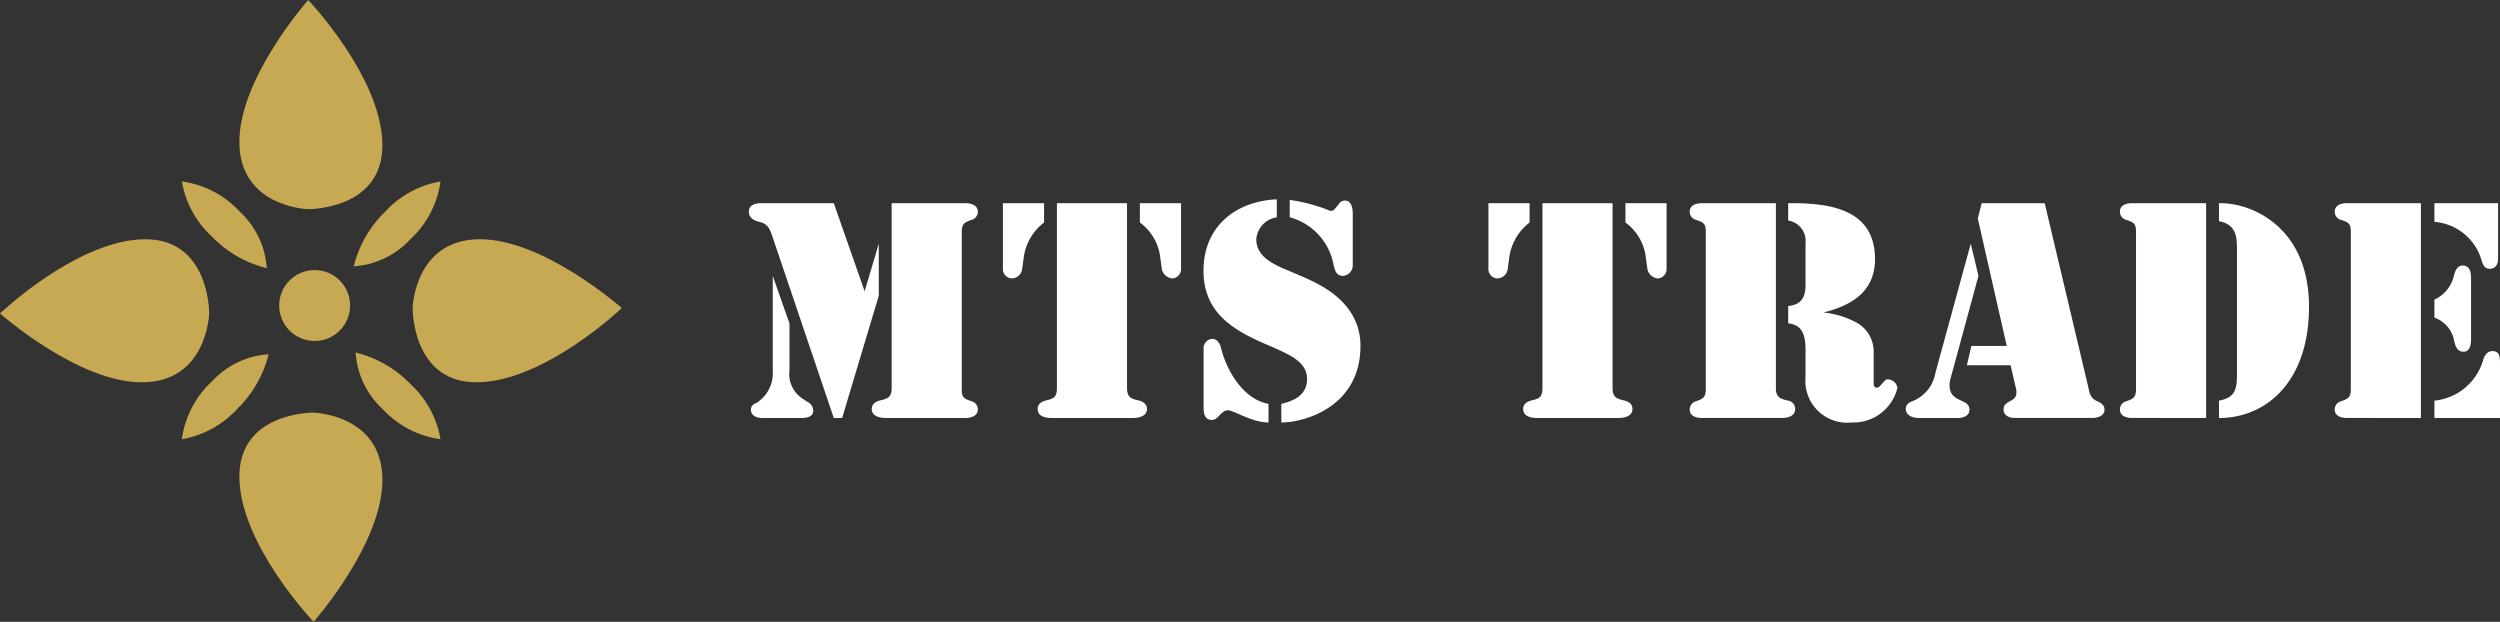 <svg xmlns="http://www.w3.org/2000/svg" width="189.3" height="47.082" viewBox="0 0 189.3 47.082">
  <rect x="0" y="0" width="189.3" height="47.082" fill="#333333" stroke="none"/>
  <g id="Group_358" data-name="Group 358" transform="translate(-308 -3478.107)">
    <g id="Group_341" data-name="Group 341" transform="translate(308 3478.107)">
      <g id="Group_340" data-name="Group 340" transform="translate(0)">
        <path id="Path_1016" data-name="Path 1016" d="M3631.472-634.889s-5.144-.135-5.212-5.009,5.212-10.829,5.212-10.829,5.488,5.755,5.618,10.829S3631.472-634.889,3631.472-634.889Z" transform="translate(-3608.135 650.727)" fill="#c7a853"/>
        <path id="Path_1017" data-name="Path 1017" d="M5.213,15.838S.068,15.7,0,10.83,5.213,0,5.213,0,10.7,5.755,10.83,10.83,5.213,15.838,5.213,15.838Z" transform="translate(47.082 18.115) rotate(90)" fill="#c7a853"/>
        <path id="Path_1018" data-name="Path 1018" d="M5.213,15.838S.068,15.7,0,10.83,5.213,0,5.213,0,10.7,5.755,10.83,10.83,5.213,15.838,5.213,15.838Z" transform="translate(0 28.948) rotate(-90)" fill="#c7a853"/>
        <path id="Path_1019" data-name="Path 1019" d="M5.213,15.838S.068,15.7,0,10.83,5.213,0,5.213,0,10.7,5.755,10.83,10.83,5.213,15.838,5.213,15.838Z" transform="translate(28.957 47.082) rotate(180)" fill="#c7a853"/>
        <circle id="Ellipse_3" data-name="Ellipse 3" cx="2.684" cy="2.684" r="2.684" transform="translate(21.141 20.45)" fill="#c7a853"/>
        <path id="Path_1020" data-name="Path 1020" d="M3652.792-619.065a7.39,7.39,0,0,0-4.2,2.3,8.64,8.64,0,0,0-2.369,4.129,6.4,6.4,0,0,0,4.264-2.03A7.313,7.313,0,0,0,3652.792-619.065Z" transform="translate(-3619.437 632.804)" fill="#c7a853"/>
        <path id="Path_1021" data-name="Path 1021" d="M6.565,0a7.39,7.39,0,0,0-4.2,2.3A8.638,8.638,0,0,0,0,6.43,6.4,6.4,0,0,0,4.264,4.4,7.313,7.313,0,0,0,6.565,0Z" transform="translate(33.355 26.691) rotate(90)" fill="#c7a853"/>
        <path id="Path_1022" data-name="Path 1022" d="M6.565,0a7.39,7.39,0,0,0-4.2,2.3A8.638,8.638,0,0,0,0,6.43,6.4,6.4,0,0,0,4.264,4.4,7.313,7.313,0,0,0,6.565,0Z" transform="translate(20.336 33.256) rotate(180)" fill="#c7a853"/>
        <path id="Path_1023" data-name="Path 1023" d="M6.565,0a7.39,7.39,0,0,0-4.2,2.3A8.638,8.638,0,0,0,0,6.43,6.4,6.4,0,0,0,4.264,4.4,7.313,7.313,0,0,0,6.565,0Z" transform="translate(13.771 20.305) rotate(-90)" fill="#c7a853"/>
      </g>
    </g>
    <path id="Path_1024" data-name="Path 1024" d="M18.661-10.6a.631.631,0,0,0-.487-.633c-.584-.195-.73-.292-.73-.925V-24.037c0-.633.195-.73.73-.925a.631.631,0,0,0,.487-.633c0-.487-.536-.633-.925-.633h-5.6v13.975c0,.73-.292.828-.925.974-.341.1-.584.292-.584.633,0,.584.682.682,1.071.682h6.038C18.125-9.964,18.661-10.11,18.661-10.6Zm-7.5-8.619V-23.16l-1.071,3.6L7.754-26.228H2.2c-.195,0-.876.049-.876.633,0,.487.39.682.779.779.682.146.828.584,1.023,1.169L7.754-9.964h.633ZM6.2-10.5a.764.764,0,0,0-.438-.682l-.438-.292a2.213,2.213,0,0,1-.925-2.094v-3.555l-1.266-3.6v7.158a2.674,2.674,0,0,1-1.266,2.483.513.513,0,0,0-.39.487c0,.487.487.633.876.633h2.97C5.708-9.964,6.2-10.061,6.2-10.5ZM34.048-21.31v-4.918H30.932v1.461a3.852,3.852,0,0,1,1.558,2.776l.1.73a.882.882,0,0,0,.828.73A.715.715,0,0,0,34.048-21.31ZM23.677-24.767v-1.461H20.56v4.918a.715.715,0,0,0,.633.779.806.806,0,0,0,.828-.73l.1-.73A4.022,4.022,0,0,1,23.677-24.767Zm7.791,14.121c0-.341-.243-.536-.584-.633-.633-.146-.925-.243-.925-.974V-26.228H24.65v13.975c0,.73-.243.828-.876.974-.341.1-.584.292-.584.633,0,.584.633.682,1.071.682H30.4C30.786-9.964,31.468-10.061,31.468-10.646ZM47.05-21.553v-3.9c0-.39-.1-.974-.584-.974a.536.536,0,0,0-.487.292l-.292.341a.379.379,0,0,1-.341.146,13.086,13.086,0,0,0-3.068-.828v1.315A4.577,4.577,0,0,1,45.589-21.6c.1.438.195.876.73.876A.8.8,0,0,0,47.05-21.553Zm.584,6.135c0-3.409-3.263-4.723-4.188-5.162l-1.023-.438C41.3-21.5,39.746-22.04,39.746-23.5A1.814,1.814,0,0,1,41.3-25.157V-26.52c-3.165.146-5.551,2.094-5.551,5.405,0,3.409,2.581,4.675,5.259,5.795,1.023.487,2.581,1.023,2.581,2.386,0,1.217-.925,1.656-1.948,1.9v1.412C43.446-9.623,47.634-10.841,47.634-15.418ZM40.671-9.623v-1.412c-1.9-.341-3.165-2.483-3.6-4.236-.049-.292-.292-.682-.633-.682h-.049a.715.715,0,0,0-.633.779v4.334c0,.39,0,1.023.633,1.023.487,0,.682-.73,1.217-.73C38.041-10.548,39.4-9.623,40.671-9.623ZM70.812-21.31v-4.918H67.7v1.461a3.852,3.852,0,0,1,1.558,2.776l.1.73a.882.882,0,0,0,.828.73A.715.715,0,0,0,70.812-21.31ZM60.441-24.767v-1.461H57.324v4.918a.715.715,0,0,0,.633.779.806.806,0,0,0,.828-.73l.1-.73A4.022,4.022,0,0,1,60.441-24.767Zm7.791,14.121c0-.341-.243-.536-.584-.633-.633-.146-.925-.243-.925-.974V-26.228H61.414v13.975c0,.73-.243.828-.876.974-.341.1-.584.292-.584.633,0,.584.633.682,1.071.682H67.16C67.55-9.964,68.232-10.061,68.232-10.646Zm20.062-1.607a.752.752,0,0,0-.779-.633c-.195,0-.536.633-.779.633-.195,0-.243-.195-.243-.341v-2.483a2.5,2.5,0,0,0-1.266-2.094,6.667,6.667,0,0,0-2.532-.779c1.7-.438,3.9-1.315,3.9-4.042,0-3.7-3.262-4.236-6.282-4.236h-.292v1.315a1.56,1.56,0,0,1,1.315,1.7v3.165c0,.974-.341,1.51-1.315,1.607v1.315c1.169.1,1.315,1.071,1.315,2.045v2a3.167,3.167,0,0,0,3.506,3.457A3.425,3.425,0,0,0,88.294-12.253Zm-7.742,1.607a.633.633,0,0,0-.536-.633c-.633-.146-.925-.243-.925-.974V-26.228h-5.6c-.438,0-.925.146-.925.633a.631.631,0,0,0,.487.633c.584.195.73.292.73.925v11.881c0,.633-.195.73-.73.925a.631.631,0,0,0-.487.633c0,.487.487.633.925.633h6.038C79.918-9.964,80.551-10.061,80.551-10.646Zm23.422.049c0-.341-.243-.487-.536-.633-.487-.195-.584-.536-.682-1.023L99.444-26.228H94.672l-.292,1.169,2.191,9.641H93.893l-.341,1.461h3.311l.39,1.7a1.072,1.072,0,0,1,.049.39c0,.73-.974.536-.974,1.266,0,.438.438.633.779.633h5.941C103.437-9.964,103.973-10.11,103.973-10.6ZM94.429-20.725l-.584-2.435-2.678,9.787a2.807,2.807,0,0,1-1.753,2.143c-.243.1-.487.243-.487.584,0,.487.536.682.925.682h3.019c.39,0,.876-.146.876-.633,0-.876-1.51-.487-1.51-1.85a2.093,2.093,0,0,1,.1-.584Zm25.029,2.337c0-6.038-4.334-7.84-6.671-7.84h-.146v1.363c1.266.243,1.363,1.12,1.363,2.094v9.4c0,1.217-.1,1.85-1.363,2.094v1.315C116.293-9.964,119.458-12.788,119.458-18.388Zm-7.791,8.424V-26.228h-5.6c-.438,0-.925.146-.925.633a.631.631,0,0,0,.487.633c.584.195.73.292.73.925v11.881c0,.633-.195.73-.73.925a.631.631,0,0,0-.487.633c0,.487.487.633.925.633Zm22.107-12.027v-4.236h-4.821v1.412a4.046,4.046,0,0,1,3.6,3.019c.1.292.243.536.584.536C133.579-21.261,133.774-21.6,133.774-21.991Zm-2.045,6.038v-4.529c0-.438-.049-1.023-.633-1.023-.438,0-.584.438-.682.828a2.638,2.638,0,0,1-1.461,1.753v1.363a2.286,2.286,0,0,1,1.51,1.85c.1.341.243.73.682.73C131.68-14.98,131.729-15.564,131.729-15.953Zm2.191,5.989v-4.188c0-.487-.049-.876-.584-.876-.39,0-.584.341-.682.633a4.263,4.263,0,0,1-3.7,3.116v1.315Zm-5.989,0V-26.228h-5.6c-.438,0-.925.146-.925.633a.631.631,0,0,0,.487.633c.584.195.73.292.73.925v11.881c0,.633-.195.73-.73.925a.631.631,0,0,0-.487.633c0,.487.487.633.925.633Z" transform="translate(363.38 3519.72)" fill="#fff"/>
  </g>
</svg>
